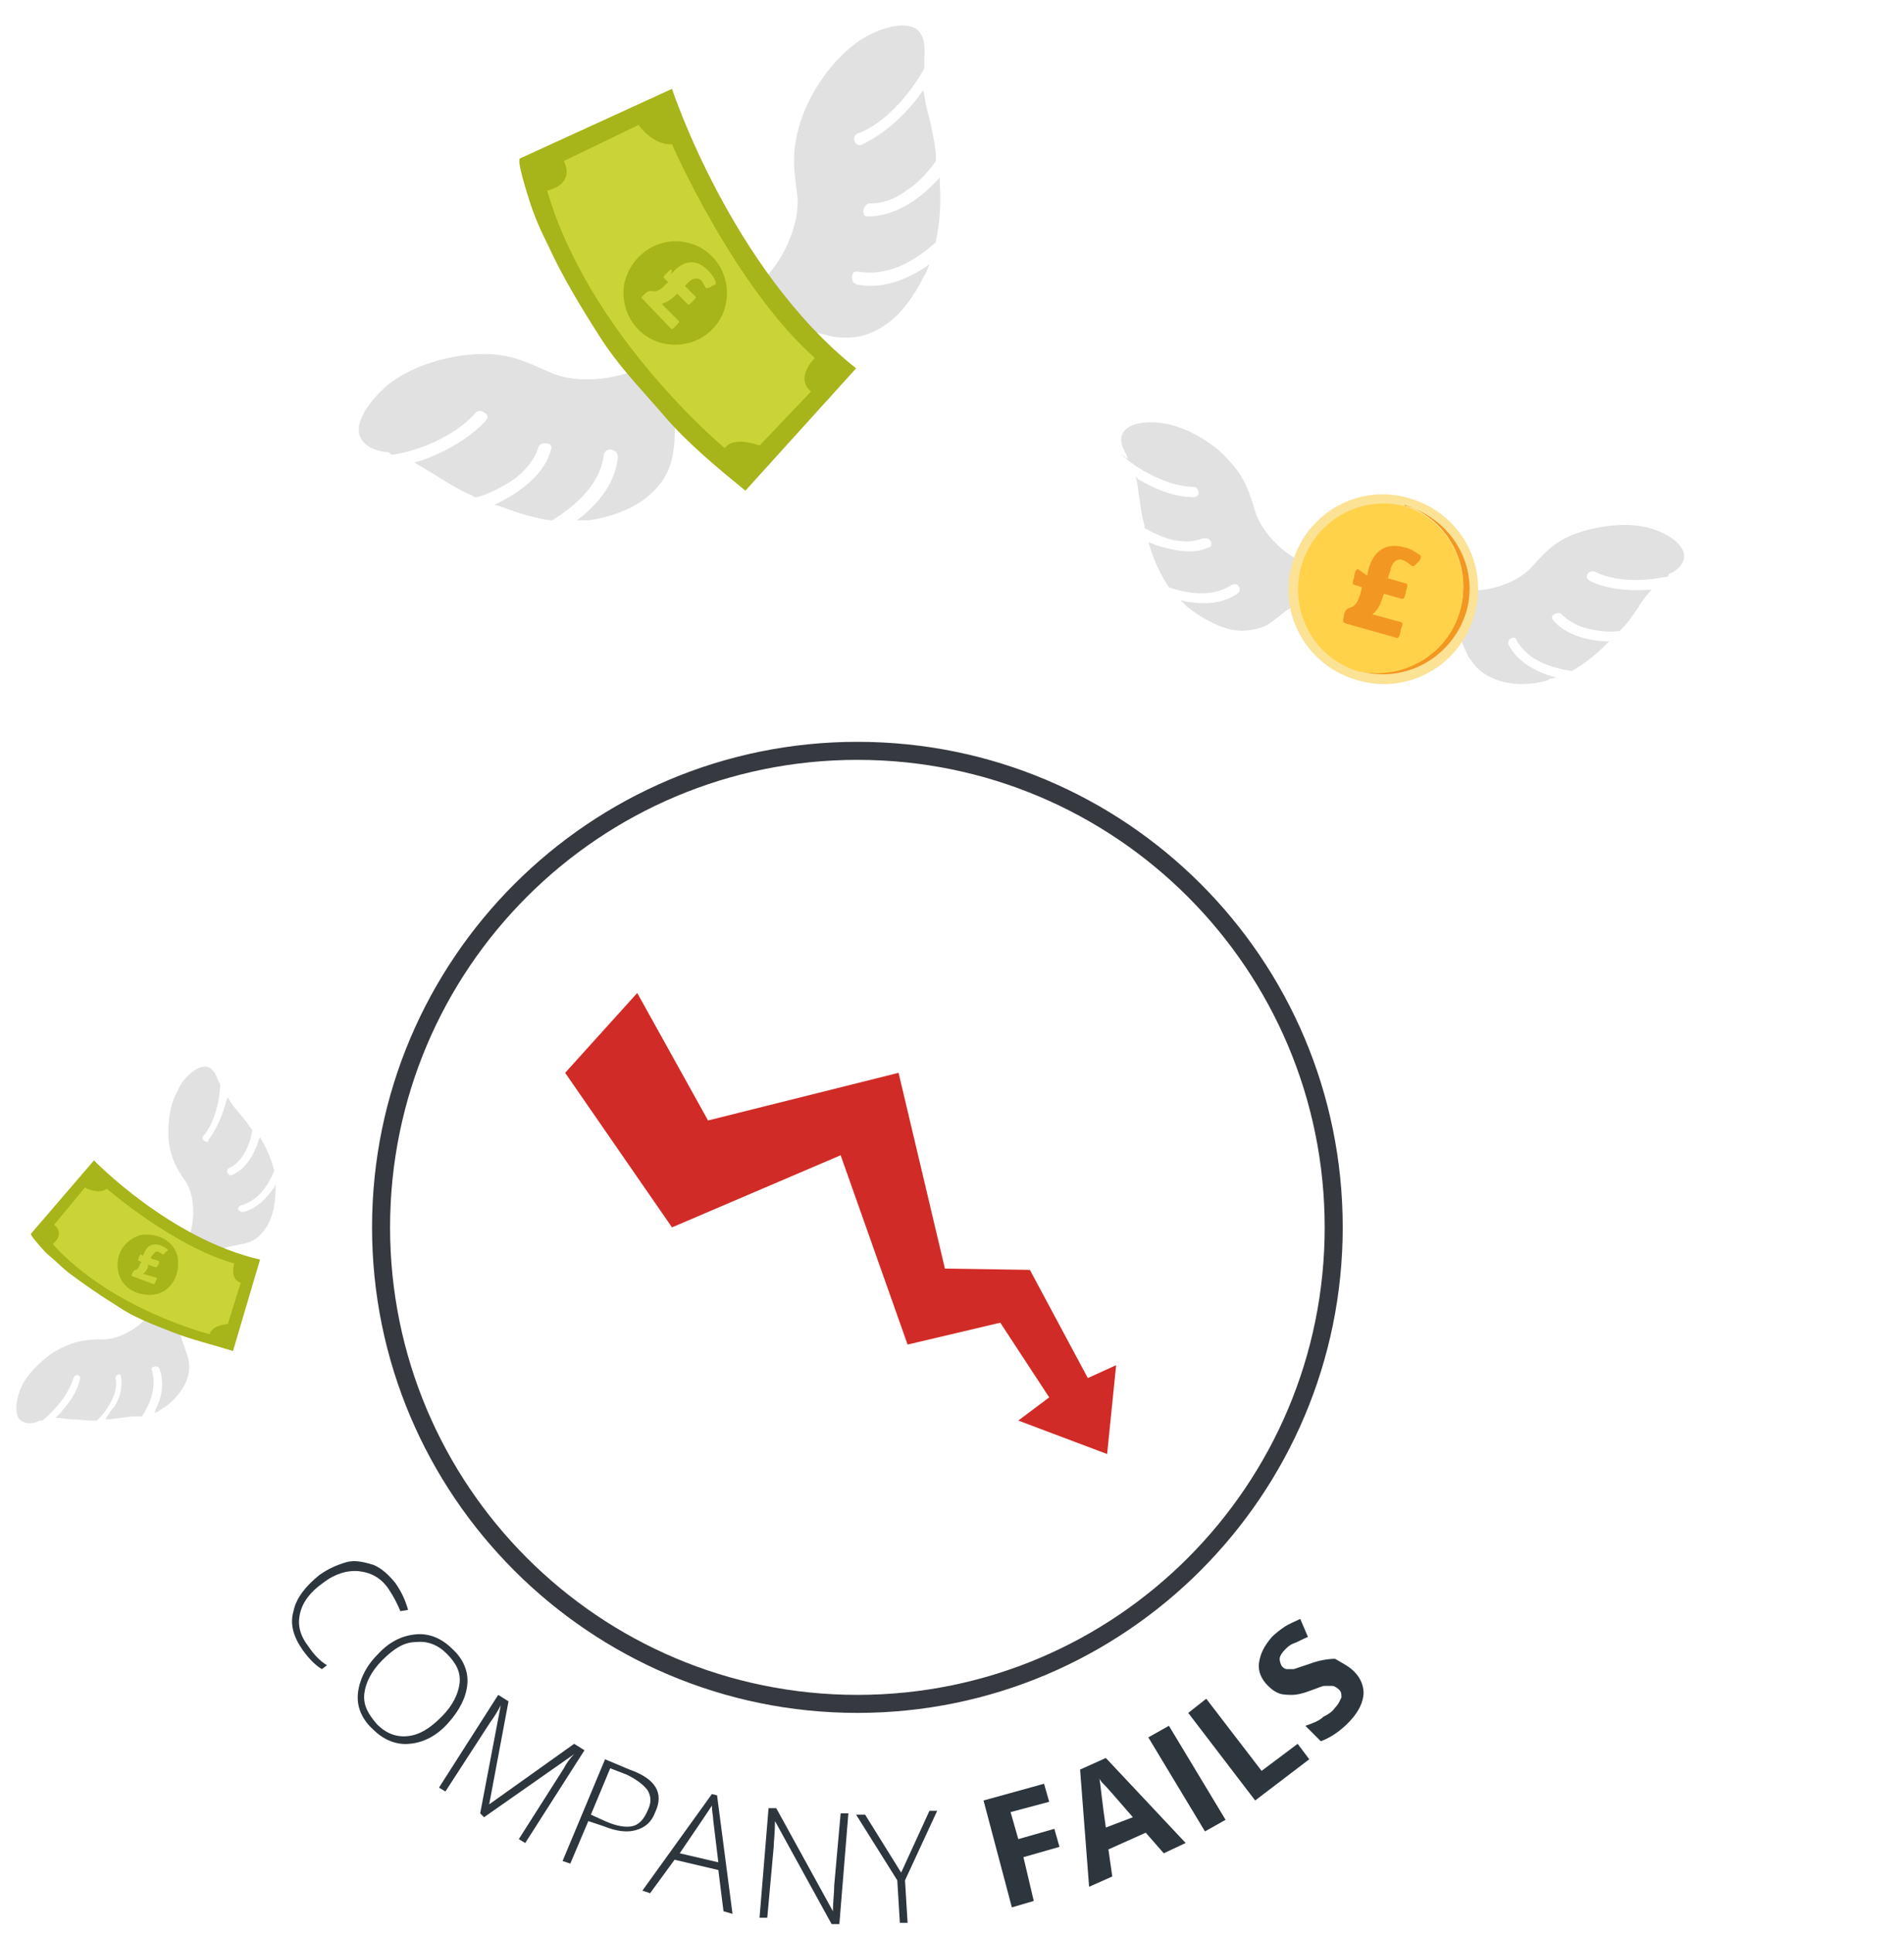 <svg enable-background="new 0 0 147.9 150.1" viewBox="0 0 147.9 150.1" xmlns="http://www.w3.org/2000/svg"><path d="m66.6 57.6c-20.8 0-37.7 16.9-37.7 37.7s16.9 37.7 37.7 37.7 37.7-16.9 37.7-37.7c0-20.9-16.9-37.7-37.7-37.7zm0 74c-20.1 0-36.3-16.3-36.3-36.3 0-20.1 16.3-36.3 36.3-36.3 20.1 0 36.3 16.3 36.3 36.3s-16.2 36.3-36.3 36.3z" fill="#36393f"/><g fill="#2d353d"><path d="m30.2 123.4c-.6-.9-1.4-1.3-2.3-1.4s-1.9.2-2.8.9c-1 .7-1.6 1.5-1.8 2.4s0 1.7.7 2.6c.4.6.9 1.1 1.4 1.4l-.4.3c-.5-.3-1-.8-1.5-1.5-.7-1-1-2-.7-3 .2-1 .9-1.9 2-2.8.7-.5 1.4-.8 2.1-1s1.4 0 2.1.2c.7.3 1.2.8 1.7 1.4.5.7.8 1.4 1 2.1l-.6.1c-.2-.5-.5-1.1-.9-1.7z"/><path d="m34.8 133.8c-.9 1-1.9 1.5-3 1.6-1 .1-2-.3-2.8-1.1-.9-.8-1.3-1.8-1.2-2.8s.6-2.1 1.5-3c.9-1 1.9-1.5 3-1.6 1-.1 2 .3 2.8 1.1.9.8 1.3 1.8 1.2 2.8s-.6 2-1.5 3zm-5.1-4.9c-.9.9-1.3 1.8-1.4 2.6-.1.9.3 1.6 1 2.4.7.7 1.5 1 2.4.9s1.7-.6 2.6-1.5 1.3-1.8 1.4-2.6c.1-.9-.3-1.6-1-2.3s-1.5-1-2.4-.9c-.9 0-1.7.5-2.6 1.4z"/><path d="m37.3 140.8 1.6-8.4c-.2.4-.5.9-.8 1.3l-3.5 5.4-.5-.3 4.6-7.2.8.5-1.5 8 6.6-4.7.8.5-4.6 7.2-.5-.3 3.5-5.5c.2-.4.5-.8.8-1.1l-7 4.9z"/><path d="m50.9 140.7c-.3.8-.8 1.2-1.5 1.4s-1.5.1-2.5-.3l-1.2-.4-1.4 3.3-.6-.2 3.3-7.9 1.9.8c2 .7 2.7 1.8 2 3.3zm-5 .2 1.1.5c.9.4 1.6.5 2.1.4s.9-.5 1.2-1.2c.3-.6.3-1.1 0-1.6-.3-.4-.8-.8-1.6-1.2l-1.3-.5z"/><path d="m55.8 145.2-3.4-.8-1.9 2.6-.6-.2 5.4-7.5.4.1 1.2 9.2-.7-.2zm-3-1.3 3 .7-.4-3.3c0-.3-.1-.6-.1-1.1-.2.3-.4.6-.6.9z"/><path d="m65.2 149.4h-.6l-4.4-8c0 .9-.1 1.6-.1 2l-.5 5.5h-.6l.7-8.5h.6l4.4 8c0-.7.1-1.4.1-2l.5-5.6h.6z"/><path d="m70 145.4 2.2-4.8h.6l-2.5 5.4.2 3.3h-.6l-.2-3.3-3.2-5.1h.7z"/><path d="m80.3 147.6-1.7.5-2.2-8.3 4.7-1.3.4 1.4-3 .8.6 2.1 2.8-.8.4 1.4-2.8.8z"/><path d="m90.4 143.9-1.4-1.6-2.9 1.3.3 2.1-1.8.8-.7-9.1 2-.9 6.2 6.6zm-2.4-2.8c-1.3-1.5-2-2.3-2.2-2.5s-.3-.3-.4-.5c.1.5.2 1.8.5 3.8z"/><path d="m93.6 142.2-4.4-7.3 1.6-.9 4.4 7.3z"/><path d="m97.5 139.8-5.2-6.8 1.4-1.1 4.3 5.6 2.8-2.1.9 1.2z"/><path d="m105.2 129.8c.5.5.8 1.2.7 1.9s-.5 1.4-1.2 2.1c-.6.6-1.3 1.1-2.1 1.4l-1.2-1.2c.6-.2 1.1-.4 1.4-.7.4-.2.7-.4.9-.7.3-.3.4-.6.5-.8 0-.3 0-.5-.3-.7-.1-.1-.3-.2-.4-.2-.2 0-.3 0-.6 0-.2 0-.6.2-1.2.4-.5.2-1 .3-1.3.3s-.7 0-1-.1-.6-.3-.9-.6c-.5-.5-.8-1.1-.7-1.8s.4-1.3 1-2c.3-.3.7-.6 1-.8s.8-.4 1.2-.6l.6 1.4c-.5.2-.8.4-1.1.5s-.5.3-.7.5-.4.5-.4.7.1.5.2.6.2.2.4.2h.5s.6-.2 1.2-.4c.8-.3 1.5-.4 2-.4.7.4 1.1.6 1.5 1z"/></g><path d="m49.5 77.1-5.6 6.2 8.3 12 13.1-5.6 5.2 14.7 7.2-1.7 3.8 5.8-2.4 1.8 6.9 2.6.7-6.9-2.2 1-4.5-8.4-6.6-.1-3.6-15.2-14.8 3.7z" fill="#d12b27"/><path d="m55 26c-.4-.6-.3-1.3.1-1.9.2-.2.3-.4.6-.6.4-.3.9-.4 1.4-.5.4-.1.8-.2 1.1-.4.1-.1.3-.2.4-.3 2.1-1.5 3.7-5 3.3-7.4-.3-2.1-.4-3.5.4-5.8.8-2.2 2.4-4.4 4-5.6 1.1-.9 3.5-2 4.8-1.3.6.4.8 1.1.7 2.3v.4.3.1c-1.2 2.2-3.2 4.3-5 5-.5.1-.5.5-.4.7s.3.4.6.2c1.5-.7 3.2-2.1 4.5-3.9l.2-.3.1.4c.1.6.2 1.2.4 1.8.2.9.4 1.8.5 2.8v.2.2.1c-.7 1-1.5 1.8-2.3 2.3-.9.7-1.9 1-2.8 1-.1 0-.2 0-.3.1-.2.2-.3.5-.2.7 0 .2.2.2.4.2 1.7 0 3.6-1 5.2-2.7l.3-.3v.4c.1 1.7 0 3.1-.3 4.5v.1c-2.1 1.9-4.1 2.6-6 2.3-.4-.1-.6.2-.5.6 0 .1.1.3.4.4 1.6.3 3.3-.1 5.2-1.3l.4-.3-.2.5c0 .1 0 .1-.1.2 0 .1 0 .1-.1.2-.8 1.6-1.8 3-3 3.8-1.1.8-2.3 1.1-3.5 1-.6 0-1.1-.2-1.6-.3-1-.3-2-.5-3.1-.1-.4.2-.8.4-1.2.6-.7.4-1.5.8-2.4.8-.8-.2-1.6-.6-2-1.2z" fill="#e1e1e1"/><path d="m38.8 39.3-.4-.1.4-.2c.6-.3 1.1-.6 1.5-.9 1.3-.9 2.2-2 2.5-3.2.1-.2 0-.3-.1-.4-.2-.1-.5-.1-.7 0-.1.1-.2.2-.2.3-.3.9-1 1.8-2 2.5-.8.5-1.7 1-2.7 1.3h-.1-.1c-.1 0-.1 0-.2-.1 0 0-.1-.1-.2-.1-.9-.4-1.7-.9-2.5-1.4-.5-.3-1-.6-1.5-.9l-.3-.2.4-.1c2.1-.7 4-1.9 5.1-3.1.3-.3.1-.6 0-.6-.2-.2-.6-.3-.8 0-1.3 1.5-3.9 2.8-6.3 3.2h-.1c-.1 0-.2 0-.2-.1-.1-.1-.2-.1-.4-.1-1.2-.2-1.8-.7-2-1.4-.3-1.4 1.5-3.3 2.6-4.1 1.7-1.2 4.2-2 6.6-2.1 2.3-.1 3.6.5 5.6 1.4 2.1 1 5.8.6 7.9-.8.2-.1.4-.3.5-.4.3-.3.5-.6.7-.9.3-.4.6-.9 1-1.2.2-.1.4-.3.7-.3.7-.2 1.4 0 1.8.5.5.6.6 1.5.3 2.3-.3.9-.9 1.5-1.5 2-.3.3-.6.6-.9 1-.7.9-.8 1.9-.8 2.9 0 .5-.1 1.1-.2 1.6-.3 1.3-1 2.3-2.2 3.2-1.1.8-2.7 1.4-4.3 1.6-.1 0-.2 0-.3 0h-.6l.4-.3c1.7-1.4 2.6-2.9 2.8-4.6 0-.3-.2-.5-.3-.5-.3-.2-.7-.1-.8.3-.2 1.9-1.6 3.6-4 5.1h-.1c-1-.1-2.4-.5-4-1.1z" fill="#e1e1e1"/><path d="m51.6 32.3c-1.8-2.1-3.6-3.9-5.1-6.3-1.4-2.2-2.8-4.5-3.9-6.9-.6-1.2-1.1-2.3-1.5-3.6-.1-.3-1-3.1-.7-3.2l11.8-5.4s4.6 14 14.3 21.7l-8.6 9.5c-2.2-1.8-4.5-3.7-6.3-5.8z" fill="#a7b41a"/><path d="m49.6 9.7s1.1 1.6 2.6 1.5c0 0 4.8 11 11.1 16.6 0 0-1.6 1.5-.3 2.6l-4 4.2s-2-.8-2.7.2c0 0-10.5-8.7-13.8-20 0 0 2.2-.4 1.3-2.3z" fill="#cad436"/><path d="m48.5 22c-.4 2.2 1 4.3 3.2 4.7s4.3-1 4.7-3.2-1-4.3-3.2-4.7c-2.1-.4-4.2 1-4.7 3.2z" fill="#a7b41a"/><path d="m52.1 21.3.3-.3c.8-.8 1.7-.9 2.6 0 .3.3.5.6.6.9 0 .2 0 .2-.3.3l-.1.1c-.3.1-.4.1-.4 0-.1-.2-.2-.3-.3-.5-.3-.3-.7-.2-1 .1l-.3.3.8.8c.1.1.1.1-.2.4-.3.3-.3.3-.4.2l-.8-.8-.2.2c-.3.3-.7.5-1 .6l1.3 1.3c.1.1.1.1-.2.4-.3.3-.3.3-.4.2l-2.2-2.3c-.1-.1-.1-.1.2-.4.2-.2.3-.2.5-.2.4.1.7-.1 1.1-.5l.2-.2-.3-.3c-.1-.1-.1-.1.2-.4.3-.3.3-.3.4-.2z" fill="#cad436"/><path d="m13.6 99.2c-.3-.2-.5-.6-.4-1 0-.1.1-.3.1-.5.1-.3.3-.4.6-.6.1-.1.3-.3.5-.5.1-.1.1-.1.1-.2.7-1.3.7-3.5-.1-4.7-.7-1-1.1-1.7-1.3-3.1-.1-1.4.1-2.9.7-3.9.3-.8 1.3-1.9 2.2-1.9.4.1.7.4.9 1 0 .1.1.1.1.2s.1.1.1.1v.3c-.1 1.5-.6 3-1.3 3.8-.1.1-.1.3.1.4s.3.1.3-.1c.6-.8 1.1-1.9 1.4-3.1l.1-.2.1.2c.2.3.4.6.6.8.3.4.7.8 1 1.3l.1.1s0 .1.1.1c-.1.7-.3 1.3-.6 1.8-.3.6-.8 1-1.2 1.2-.1 0-.1.1-.1.1-.1.1-.1.3.1.4.1.1.1.1.3 0 .9-.4 1.6-1.4 2-2.7l.1-.2.1.2c.5.8.8 1.6 1 2.4-.6 1.5-1.5 2.4-2.6 2.7-.2.1-.3.3-.1.4.1.1.1.1.3.1.9-.2 1.7-.9 2.4-1.9l.1-.3v.3.1.1c0 1-.2 2-.6 2.7s-.9 1.2-1.6 1.4c-.3.1-.6.1-.9.2-.6.1-1.1.2-1.6.7-.2.2-.3.4-.5.6-.3.3-.6.8-1 1-.8.5-1.3.5-1.6.2z" fill="#e1e1e1"/><path d="m8.5 110.2h-.3l.1-.2c.2-.3.4-.6.6-.8.5-.8.6-1.6.5-2.3 0-.1-.1-.2-.1-.2-.1 0-.3.1-.3.2s-.1.1 0 .2c.1.6-.1 1.2-.4 1.8-.3.5-.6 1-1.1 1.4h-.2c-.1 0-.1 0-.1 0-.6 0-1.1-.1-1.7-.1-.3 0-.7-.1-1-.1h-.2l.1-.1c.9-.9 1.6-1.9 1.8-2.9.1-.2-.1-.3-.1-.3-.1-.1-.3 0-.4.2-.3 1.1-1.3 2.4-2.4 3.3h-.1c-.1 0-.1 0-.1 0s-.1 0-.2.1c-.6.2-1.1.1-1.4-.2-.5-.6-.1-2.1.3-2.8.6-1 1.7-2.1 2.9-2.7s2-.7 3.3-.7c1.4 0 3.2-1.1 3.9-2.4.1-.1.1-.2.1-.3.1-.2.1-.4.1-.6 0-.3.1-.6.2-.8.1-.1.1-.2.3-.3.3-.3.7-.3 1.1-.2.4.2.7.6.8 1.1.1.6-.1 1-.3 1.5-.1.2-.1.5-.2.8-.1.6.1 1.2.3 1.7l.3.9c.2.7.1 1.5-.3 2.2s-1 1.4-1.9 1.9c-.1.1-.1.1-.1.1l-.3.1.1-.3c.6-1.2.6-2.2.3-3.1-.1-.2-.2-.2-.3-.2-.2 0-.4.1-.3.3.3 1 .1 2.3-.8 3.6-.7-.1-1.5.1-2.5.2z" fill="#e1e1e1"/><path d="m13.3 103.4c-1.5-.6-2.9-1.1-4.2-2-1.3-.8-2.6-1.7-3.8-2.6-.6-.5-1.1-1-1.7-1.5-.1-.1-1.3-1.4-1.2-1.5l4.9-5.7s5.9 6.1 12.9 7.7l-2.1 7.1c-1.6-.5-3.3-.9-4.8-1.5z" fill="#a7b41a"/><path d="m6.6 92.2s1 .6 1.7.1c0 0 5.2 4.5 9.9 5.8 0 0-.4 1.2.5 1.5l-1 3.2s-1.3.1-1.4.8c0 0-7.6-1.9-12.2-7 0 0 1-.8.1-1.5z" fill="#cad436"/><path d="m9.2 98.8c.3 1.3 1.6 1.9 2.9 1.7 1.3-.3 1.9-1.6 1.7-2.9-.3-1.3-1.6-1.9-2.9-1.7-1.3.4-2 1.6-1.7 2.9z" fill="#a7b41a"/><path d="m11.1 97.5.1-.2c.2-.6.7-.8 1.3-.6.2.1.4.2.5.3s0 .1-.1.2l-.1.1c-.1.1-.1.1-.2.1-.1-.1-.1-.1-.3-.2s-.3.1-.5.3l-.1.2.6.2c.1 0 .1.1 0 .3-.1.2-.2.2-.2.2l-.6-.2v.2c-.1.2-.2.4-.4.5l1 .3c.1 0 .1.1 0 .3-.1.2-.1.2-.2.2l-1.6-.6c-.1 0-.1-.1 0-.3.1-.1.1-.2.2-.2.2 0 .3-.2.4-.5l.1-.1-.2-.1c-.1 0-.1 0 0-.3.1-.2.1-.2.1-.2z" fill="#cad436"/><path d="m109.2 45.6c.2-.5.6-.8 1.1-.9h.6c.4.1.7.3 1 .5.2.2.5.3.8.4.1 0 .2.1.4.1 1.9.5 4.7-.3 5.9-1.7 1.1-1.2 1.8-2 3.5-2.6s3.7-.8 5.2-.5c1.1.2 2.9 1 3.1 2.1.1.5-.2 1.1-1 1.5-.1 0-.2.1-.2.2-.1.1-.1.1-.2.1h-.1c-1.9.4-4 .3-5.4-.4-.2-.1-.5 0-.6.2s0 .4.2.5c1.2.6 2.8.8 4.5.7h.3l-.2.2c-.3.4-.6.7-.8 1.1-.4.6-.8 1.2-1.3 1.7l-.1.1-.1.1c-.9.1-1.7 0-2.5-.2s-1.5-.6-2-1.1c-.1-.1-.1-.1-.2-.1-.2 0-.4.1-.5.2s0 .2 0 .3c.8 1 2.3 1.6 4.1 1.7h.3l-.2.2c-.9.9-1.8 1.6-2.7 2.1-2.1-.3-3.6-1.1-4.3-2.4-.1-.3-.4-.2-.6 0 0 .1-.1.2 0 .4.6 1.1 1.7 1.9 3.3 2.4l.4.1-.4.1h-.1s-.1 0-.1.1c-1.3.4-2.6.4-3.7.1-1-.3-1.8-.8-2.3-1.6-.3-.3-.4-.7-.6-1.1-.3-.7-.7-1.4-1.4-1.8-.3-.2-.6-.3-.9-.4-.6-.2-1.2-.5-1.7-1-.6-.2-.7-.8-.5-1.4z" fill="#e1e1e1"/><path d="m89.3 42.4-.1-.3.3.1c.4.2.9.3 1.3.4 1.2.3 2.3.3 3.1-.1.1 0 .2-.1.2-.3s-.2-.4-.4-.4c-.1 0-.2 0-.3 0-.7.3-1.5.3-2.4.1-.7-.2-1.4-.5-2.1-.9v-.1-.1c-.2-.7-.3-1.4-.4-2.2-.1-.4-.1-.9-.2-1.3l-.1-.3.2.2c1.5.9 3 1.4 4.3 1.4.3 0 .4-.2.4-.3 0-.2-.1-.5-.4-.5-1.5 0-3.6-.9-5-2s-.1-.1-.1-.2-.1-.2-.1-.3c-.5-.8-.5-1.4-.2-1.8.7-.9 2.6-.8 3.7-.5 1.5.4 3.3 1.4 4.5 2.8 1.2 1.3 1.5 2.3 2 3.9.5 1.7 2.5 3.7 4.4 4.2.2 0 .3.1.5.1.3 0 .6 0 .8-.1.4-.1.8-.1 1.2 0 .2.1.4.1.5.3.5.3.7.8.6 1.3-.1.6-.5 1.1-1.2 1.3s-1.3.2-1.9.1c-.3 0-.7 0-1 0-.9 0-1.5.5-2.1 1-.3.2-.6.5-1 .7-1 .4-2 .5-3 .2s-2.1-.9-3.1-1.7c-.1-.1-.1-.1-.2-.2l-.3-.3.4.1c1.7.3 3 .1 4-.6.2-.1.2-.3.2-.4-.1-.3-.3-.4-.6-.3-1.2.8-2.9.9-4.9.2-.6-.9-1.1-1.9-1.5-3.2z" fill="#e1e1e1"/><path d="m114.5 47.8c-1.1 3.9-5.2 6.2-9.1 5-3.9-1.1-6.2-5.2-5-9.1 1.1-3.9 5.2-6.2 9.1-5 3.9 1.1 6.2 5.2 5 9.1z" fill="#fbe295"/><path d="m109.3 39.3c-.1 0-.2 0-.2-.1 3.4 1.1 5.3 4.7 4.3 8.2s-4.6 5.5-8 4.6c.1 0 .2 0 .2.1 3.5 1 7.2-1 8.3-4.6 1-3.4-1-7.1-4.6-8.2z" fill="#f29721"/><path d="m113.4 47.5c1-3.5-.9-7.1-4.3-8.2-3.5-.9-7 1.2-8 4.6-1 3.5.9 7.1 4.3 8.2 3.5.8 7-1.2 8-4.6z" fill="#ffd24a"/><path d="m106.2 44.7.1-.5c.4-1.4 1.3-2.1 2.8-1.7.5.1.9.4 1.2.6.1.1.1.3-.1.5l-.1.1c-.3.3-.3.3-.5.2-.2-.2-.4-.3-.6-.4-.5-.2-.9.2-1 .8l-.2.6 1.4.4c.1 0 .2.1 0 .6v.1c-.1.5-.2.5-.3.5l-1.4-.4-.1.3c-.2.6-.4 1-.8 1.3l2.2.6c.2.1.2.1 0 .6v.1c-.1.5-.2.6-.4.5l-3.9-1.1c-.2-.1-.2-.1-.1-.6v-.1c.1-.3.2-.4.4-.5.5-.1.7-.5.9-1.2l.1-.4-.6-.2c-.1 0-.2-.1 0-.6v-.1c.1-.5.2-.5.3-.5z" fill="#f29721"/></svg>